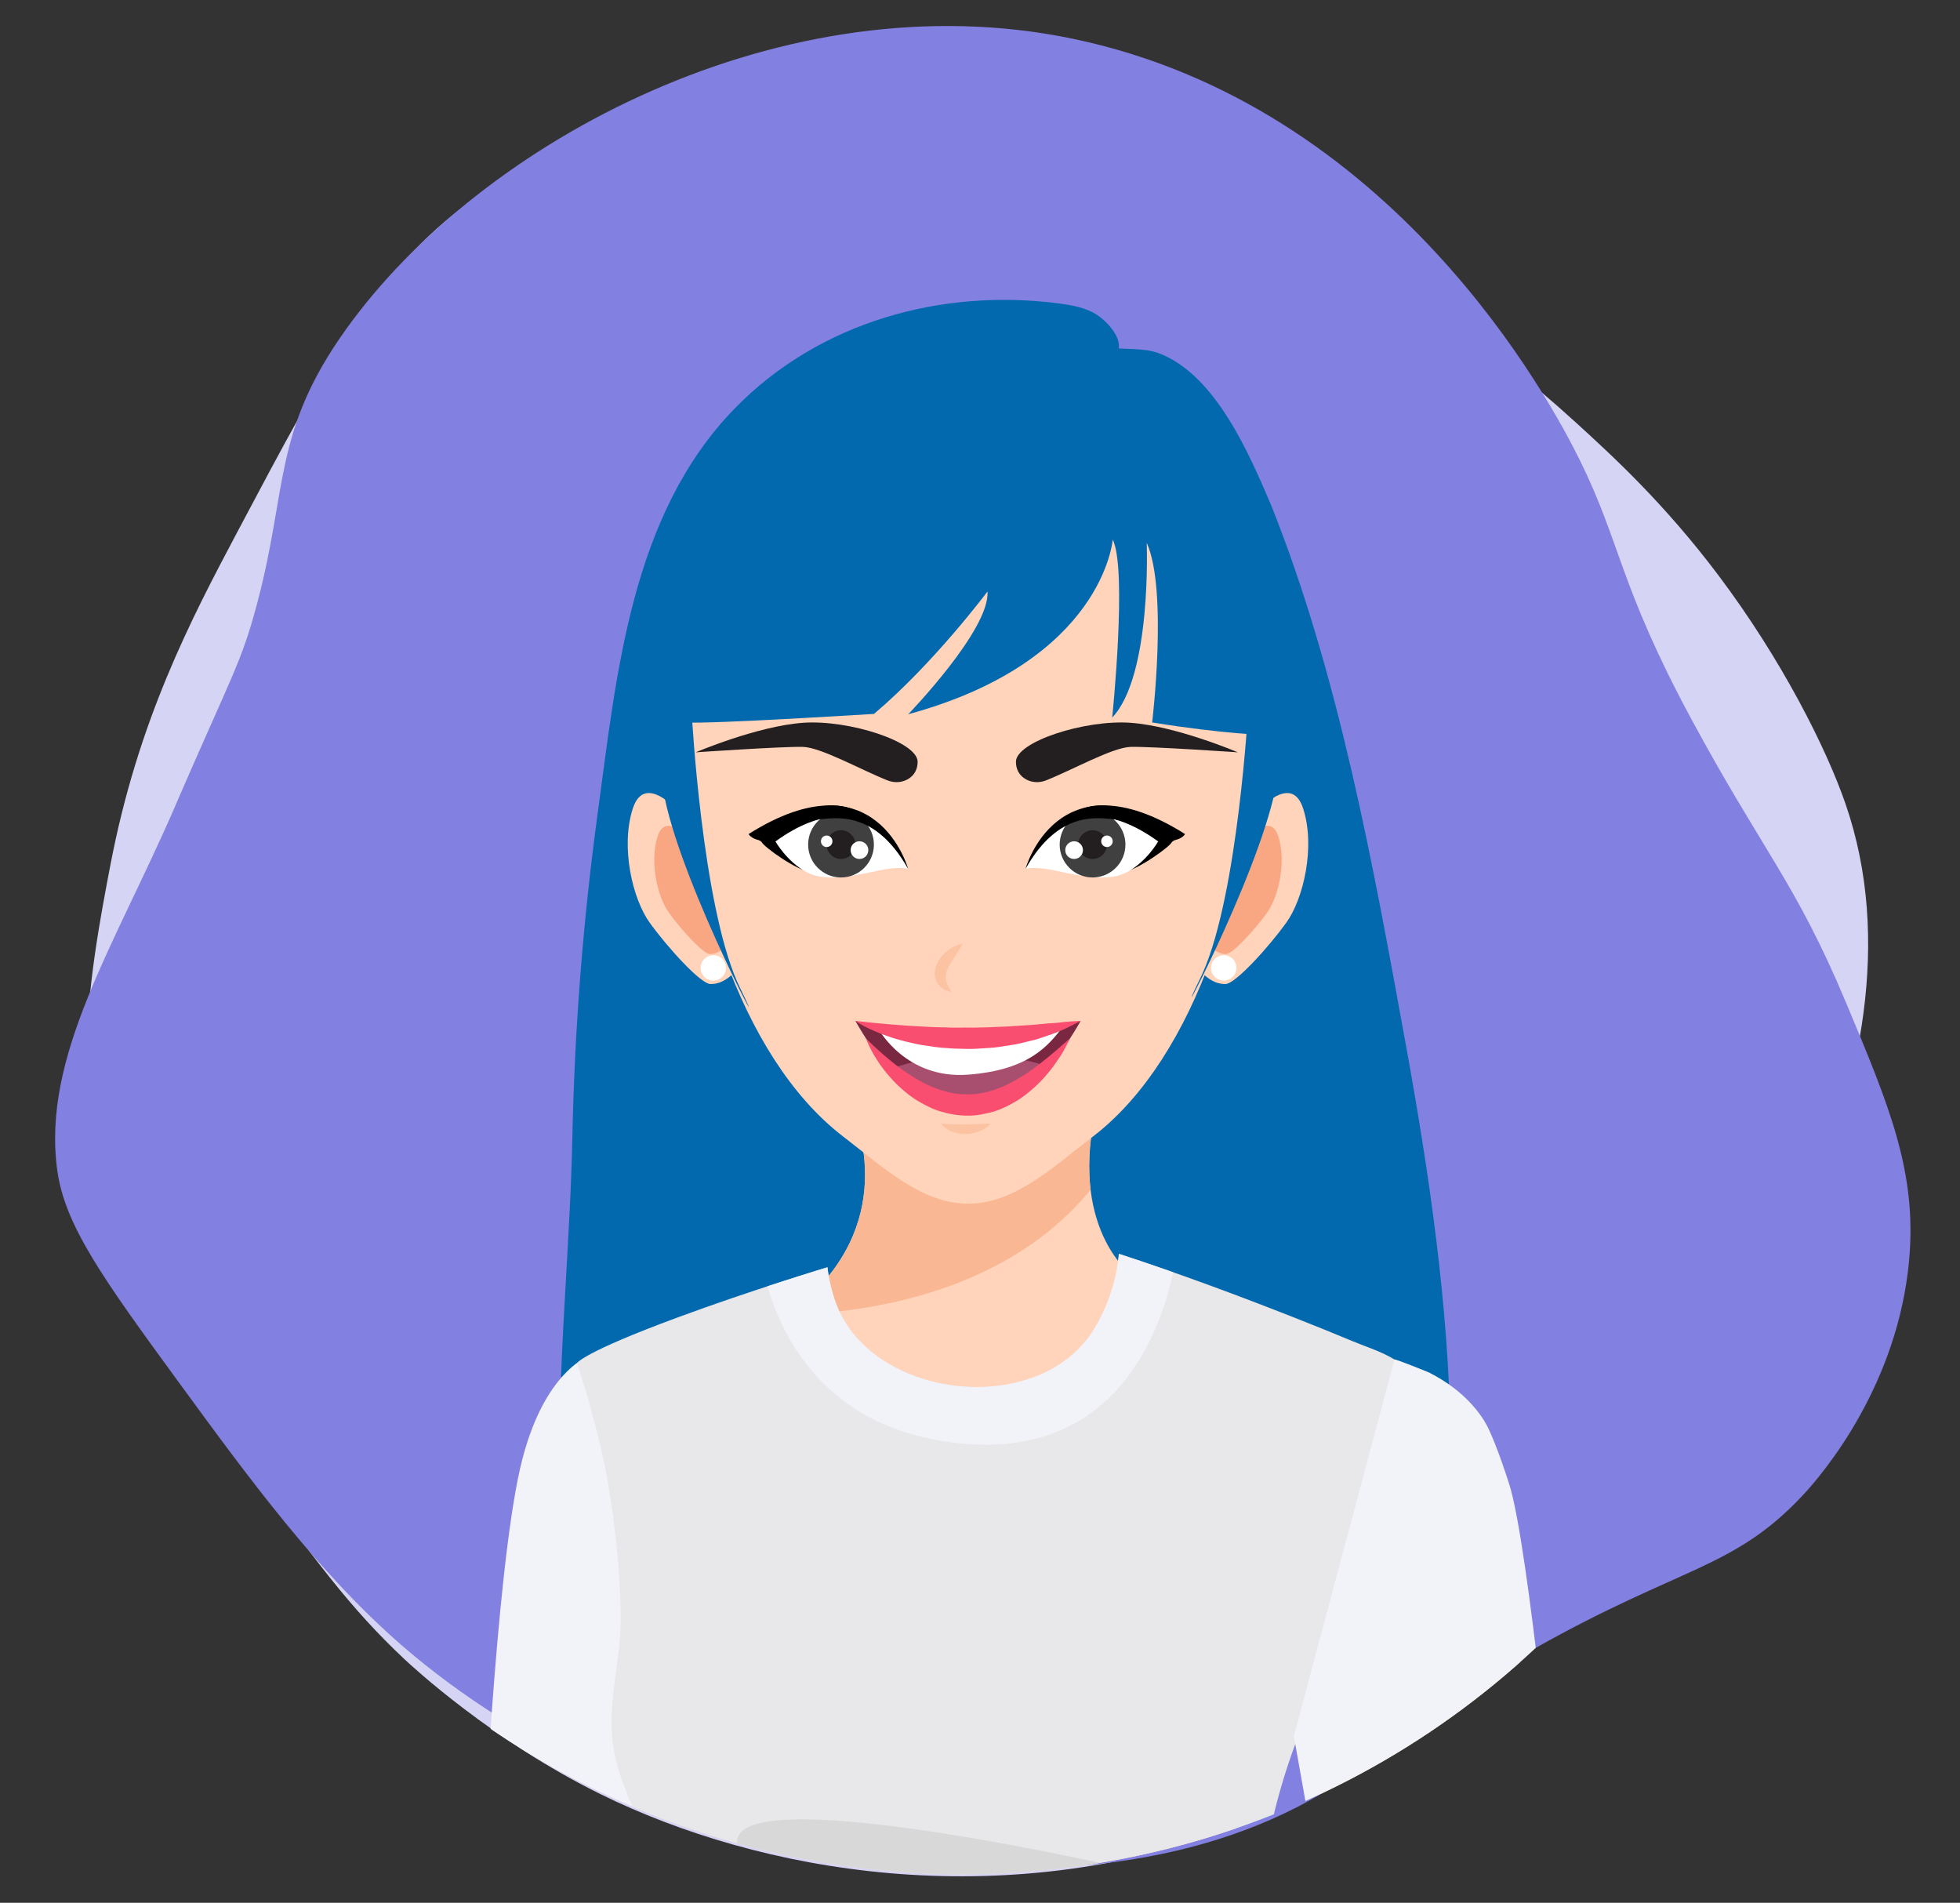<svg xmlns="http://www.w3.org/2000/svg" xmlns:xlink="http://www.w3.org/1999/xlink" id="a" viewBox="0 0 361.16 350.58"><rect x="0" y="0" width="361.16" height="350.58" fill="#333333" stroke="none"/><defs><style>.e{fill:none;}.f{fill:#f2f2f9;}.g{fill:#f94e6f;}.h{fill:#f9b893;}.i{fill:#f9a682;}.j{fill:#0269ae;}.k{fill:#fff;}.l{fill:#e8e8ea;}.m{fill:#ffd4ba;}.n{fill:#d8d8d8;}.o{fill:#a84f6f;}.p{fill:#d6d4f5;}.q{fill:#231f20;}.r{fill:#404041;}.s{fill:#8280e0;}.t{fill:#7a2742;}.u{opacity:.6;}.v{clip-path:url(#c);}.w{clip-path:url(#b);}.x{clip-path:url(#d);}</style><clipPath id="b"><circle class="e" cx="177.36" cy="190.68" r="154.63" transform="translate(-82.88 181.26) rotate(-45)"></circle></clipPath><clipPath id="c"><path class="m" d="M117.67,319.41c-.76-8.32,6.05-35.34,6.05-38.74s-4.89-32.76-1.11-34.18c3.51-1.32,30.17-11.51,30.17-11.51,12.54-15.65,3.41-32.58,3.41-32.58l46.58-1.24c-6.76,23.85,5.22,33.23,5.22,33.23h0c8.9,1.29,31.24,9.01,40.31,16.34,5.55,4.48-7.42,38.05-10.67,41.57-2.98,3.23-4.56,9.14-5.86,13.26-2.99,9.41-4.18,19.35-4.12,29.21,.06,9.8,1.34,19.54,3.17,29.15,1.7,8.94,4.94,16.85,7.19,25.58,.71,2.76,3.34,8.38,.66,9.35-48.1,17.42-101.17,7.87-113.65,4.86-2.22-.54-3.87-2.42-4.07-4.69-.24-2.62,.29-4.09,.64-6.15,2.58-14.87,7.49-19.49,7.17-28.36-.38-10.59-10.93-29.97-12.44-34.32-1.51-4.35,2.11-2.47,1.35-10.79Z"></path></clipPath><clipPath id="d"><path class="l" d="M122.18,385.08c1.88-5.06,3.83-10.09,4.17-15.5,.55-8.76-1.89-17.42-4.93-25.55-2.85-7.59-7.65-15.18-8.56-23.33-.84-7.53,1.57-15.1,1.52-22.66-.04-7.51-.83-14.98-1.95-22.41-.92-6.13-2.46-12.13-4.12-18.1-.51-1.83-1.45-4.56-1.95-6.4,0,0,.85-1.88,18.5-8.4,13.57-5.02,27.61-9.24,27.61-9.24,0,0,.18,2.43,1.28,5.82,5.97,18.51,37.62,22.34,47.85,5.56,4.05-6.65,4.49-12.85,4.57-13.86,10.99,3.58,21.88,7.63,32.64,11.87,3.49,1.37,6.96,2.78,10.42,4.22,2.99,1.24,6.18,2.17,8.82,4.1l-12.64,53.05c-2.96,9.76-14.26,27.27-13.68,58.43,.15,8.09,3.68,15.49,6.64,22.93,13.41,33.74,13.92,64.99,13.92,64.99-60.8,11.25-133.61,4.72-140.92,.17-1.38-.86,.74-11.48,.9-12.85,.76-6.92,1.58-13.84,2.55-20.73,1.18-8.37,2.66-16.71,4.94-24.85,.68-2.45,1.56-4.86,2.45-7.25Z"></path></clipPath></defs><path class="p" d="M20.32,159.5c5.08-26.73,14.87-45.37,23.43-61.52,16.91-31.9,26.16-49.34,44.79-62.19,49.57-34.16,125.59-8.22,157.12,9.36,9.01,5.03,26.58,16.17,44.79,32.76,6.85,6.24,16.29,14.93,26.19,28.08,11.75,15.62,19.93,31.98,23.43,42.13,17.41,50.44-24.69,108.41-35.94,123.96-14.73,20.37-35.7,49.41-76.2,64.55-43.54,16.28-87.95,8.39-117.31-6.09-19.91-9.81-34.72-23.55-36.12-24.87-10.02-9.42-16.45-18.21-28.91-35.41-11.73-16.2-17.6-24.3-20.59-30.43-14.44-29.58-8.47-60.42-4.68-80.35Z"></path><path class="s" d="M32.32,148.41c10.58-24.44,12.11-26.18,15.04-37.15,5.72-21.41,2.87-31.69,16.39-50.58C88.7,25.84,144.57-3.87,197.54,7.11c59.26,12.28,88.29,66.97,93.57,77.68,7.52,15.22,7.3,23.1,20.47,47.55,13.09,24.3,19.23,30.11,28.51,52.23,8.08,19.27,13.14,31.33,11.7,47.55-2.04,22.87-15.59,39.13-19.74,43.53-12.67,13.44-22.19,12.86-49.06,27.95-23.01,12.92-27.42,19.75-39.57,26.92-47.04,27.79-125.51,10.75-169.43-27.41-15.52-13.49-28.3-30.98-41.13-48.54-13.95-19.09-20.95-28.85-22.32-39.03-2.83-21.04,10.59-41.25,21.79-67.13Z"></path><g class="w"><g><path class="j" d="M270.48,310.45c-1.61-22.12-3.16-42.62-3.2-45.84-.32-24.18-4.01-48.93-8.33-72.66-5.96-32.78-12.29-67.77-24.72-98.86-4.04-9.46-10.17-23.85-20.48-27.93-2.46-.97-5.01-.78-7.6-.97,.39-2.33-2.42-5.21-4.21-6.31-1.99-1.21-4.35-1.64-6.66-1.95-21.75-2.88-44.31,3.37-59.84,19.27-19.18,19.65-21.81,48.9-25.33,74.82-2.68,19.7-4.23,39.56-4.64,59.44-.4,19.12-2.36,38.31-2.36,57.48-.03,.96,1.57,21.23,3.31,43.49h164.05Z"></path><path class="m" d="M235.51,245.48s36.42,4.49,41.47,26.47c4.43,19.27,10.03,202.59,10.03,202.59,0,0-7.54,1.82-19.92-5.51,0,0-16.14-81.89-17.36-95.32-1.22-13.43-12.76-83-12.76-83,0,0-12.62-38.84-1.46-45.23Z"></path><path class="m" d="M124.6,243.62c-1.53-1.33-18.33,7.58-19.1,8.79-10.05,15.76-8.83,35.88-9.13,53.77-.18,10.51-.65,21.01-1.35,31.51-2.7,40.3-4.51,83.52-10.45,123.37-.15,1.01,13.37,10.39,18.05,8.21,0,0,17.43-58.78,18.34-72.07,1.37-20.02,6.4-37.44,10.33-55.64,2.1-9.71,3.89-19.65,4.65-30.32,1.5-22.91-10.6-66.92-11.35-67.59Z"></path><path class="f" d="M108.97,249.64s-8.94,2.55-13.14,20.94c-4.53,19.86-6.91,73.17-6.91,73.17,0,0,22.62,5.38,39.37,1.59l-19.32-95.7Z"></path><g><path class="m" d="M117.67,319.41c-.76-8.32,6.05-35.34,6.05-38.74s-4.89-32.76-1.11-34.18c3.51-1.32,30.17-11.51,30.17-11.51,12.54-15.65,3.41-32.58,3.41-32.58l46.58-1.24c-6.76,23.85,5.22,33.23,5.22,33.23h0c8.9,1.29,31.24,9.01,40.31,16.34,5.55,4.48-7.42,38.05-10.67,41.57-2.98,3.23-4.56,9.14-5.86,13.26-2.99,9.41-4.18,19.35-4.12,29.21,.06,9.8,1.34,19.54,3.17,29.15,1.7,8.94,4.94,16.85,7.19,25.58,.71,2.76,3.34,8.38,.66,9.35-48.1,17.42-101.17,7.87-113.65,4.86-2.22-.54-3.87-2.42-4.07-4.69-.24-2.62,.29-4.09,.64-6.15,2.58-14.87,7.49-19.49,7.17-28.36-.38-10.59-10.93-29.97-12.44-34.32-1.51-4.35,2.11-2.47,1.35-10.79Z"></path><g class="v"><path class="h" d="M206.52,210.12c-.79,1.93-17.11,43.17-96.03,29.53l-.89-38.49,96.92,8.96Z"></path></g></g><g><path class="l" d="M122.18,385.08c1.88-5.06,3.83-10.09,4.17-15.5,.55-8.76-1.89-17.42-4.93-25.55-2.85-7.59-7.65-15.18-8.56-23.33-.84-7.53,1.57-15.1,1.52-22.66-.04-7.51-.83-14.98-1.95-22.41-.92-6.13-2.46-12.13-4.12-18.1-.51-1.83-1.45-4.56-1.95-6.4,0,0,.85-1.88,18.5-8.4,13.57-5.02,27.61-9.24,27.61-9.24,0,0,.18,2.43,1.28,5.82,5.97,18.51,37.62,22.34,47.85,5.56,4.05-6.65,4.49-12.85,4.57-13.86,10.99,3.58,21.88,7.63,32.64,11.87,3.49,1.37,6.96,2.78,10.42,4.22,2.99,1.24,6.18,2.17,8.82,4.1l-12.64,53.05c-2.96,9.76-14.26,27.27-13.68,58.43,.15,8.09,3.68,15.49,6.64,22.93,13.41,33.74,13.92,64.99,13.92,64.99-60.8,11.25-133.61,4.72-140.92,.17-1.38-.86,.74-11.48,.9-12.85,.76-6.92,1.58-13.84,2.55-20.73,1.18-8.37,2.66-16.71,4.94-24.85,.68-2.45,1.56-4.86,2.45-7.25Z"></path><g class="x"><path class="f" d="M217.18,227.82s-2.52,41.77-40.01,38.14c-39.24-3.8-38.01-43.86-38.01-43.86l78.02,5.72Z"></path><path class="n" d="M210.3,344.9s-76.11,5.15-74.46-5.94c1.64-11.1,74.46,5.94,74.46,5.94Z"></path></g></g><g><path class="m" d="M125.75,150.28s-6.84-8.41-9.14-1.33c-2.3,7.08-.06,16.65,3.09,21.03,3.15,4.38,9.37,11.31,11.22,11.32s3.31-.92,5.07-2.8l-10.24-28.23Z"></path><path class="i" d="M127.32,154.95s-4.59-5.64-6.13-.89c-1.54,4.75-.04,11.17,2.07,14.11s6.29,7.59,7.53,7.6c1.24,.01,2.22-.62,3.4-1.88l-6.87-18.94Z"></path></g><g><path class="m" d="M230.98,150.28s6.84-8.41,9.14-1.33c2.3,7.08,.06,16.65-3.09,21.03-3.15,4.38-9.37,11.31-11.22,11.32s-3.31-.92-5.07-2.8l10.24-28.23Z"></path><path class="i" d="M229.41,154.95s4.59-5.64,6.13-.89c1.54,4.75,.04,11.17-2.07,14.11s-6.29,7.59-7.53,7.6c-1.24,.01-2.22-.62-3.4-1.88l6.87-18.94Z"></path></g><path class="m" d="M178.37,74.27c28.87,0,52.28,22.69,52.28,60.29,0,26.43-10.01,60.07-29.22,74.81-7.47,5.73-14.48,12.4-23.05,12.4s-15.59-6.67-23.05-12.4c-19.21-14.74-29.22-48.38-29.22-74.81,0-37.6,23.41-60.29,52.28-60.29Z"></path><g class="u"><path class="h" d="M177.36,173.9s-.37,.7-.93,1.57c-.27,.42-.58,.92-.92,1.44-.15,.25-.3,.51-.46,.77-.13,.26-.3,.52-.39,.77-.15,.25-.19,.5-.28,.74-.04,.23-.11,.46-.11,.68,.02,.21-.03,.45,.05,.67,.04,.22,.08,.46,.19,.66,.11,.2,.16,.43,.27,.61,.12,.17,.21,.34,.29,.47,.16,.28,.25,.47,.25,.47,0,0-.19-.03-.51-.12-.16-.05-.37-.11-.59-.2-.23-.08-.45-.26-.7-.44-.12-.1-.27-.18-.38-.31-.11-.13-.22-.28-.33-.44-.25-.3-.37-.7-.49-1.13-.08-.21-.06-.43-.07-.65,0-.22-.03-.46,.03-.67,.08-.43,.18-.87,.37-1.24,.16-.4,.39-.73,.62-1.05,.23-.32,.49-.59,.75-.85,.53-.49,1.06-.87,1.57-1.13,.99-.54,1.78-.63,1.78-.63Z"></path></g><g><g><path d="M166.64,159.31c-4.22-4.4-6.84-14.36-18.94-9.71-2.16,.83-4.41,2.09-6.68,3.74l-2.22,.63,1.56,1.17c.18,.74,6.68,5.47,9.15,5.51,9.83,.15,17.3-1.15,17.13-1.33Z"></path><path class="k" d="M167.34,160.09s-6.86-17.78-24.45-5.06c0,0,2.1,3.72,5.72,5.65,2.96,1.58,7.07,1.1,13.06-.24,4.1-.92,5.67-.35,5.67-.35Z"></path><path class="r" d="M156.11,161.56c-3.29,.63-6.46-1.53-7.09-4.81-.63-3.29,1.53-6.46,4.81-7.09,3.29-.63,6.46,1.53,7.09,4.81,.63,3.29-1.53,6.46-4.81,7.09Z"></path><path class="q" d="M154.97,158.26c-1.46,0-2.65-1.18-2.65-2.65s1.19-2.65,2.65-2.65,2.65,1.19,2.65,2.65-1.19,2.65-2.65,2.65Z"></path><path d="M167.34,160.09s-5.84-21.28-29.39-6.43c0,0,.54,1.41,4.26,1.36,0,0,5.27-3.77,8.49-4.04,3.22-.26,10.44-1.87,16.64,9.11Z"></path><path class="k" d="M152.33,156.06c-.59,0-1.06-.47-1.06-1.06s.47-1.06,1.06-1.06,1.06,.47,1.06,1.06-.47,1.06-1.06,1.06Z"></path><path class="k" d="M158.37,158.26c-.9,0-1.63-.73-1.63-1.63s.73-1.63,1.63-1.63,1.63,.73,1.63,1.63-.73,1.63-1.63,1.63Z"></path></g><path class="q" d="M163.56,143.79c1.33,.53,2.87,.4,4.04-.43,.8-.57,1.47-1.49,1.49-2.98,.05-3.71-12.68-7.82-21.14-7.21-8.46,.62-19.75,5.44-19.75,5.44,0,0,16.06-1.1,19.75-1,3.35,.09,10.8,4.28,15.61,6.18Z"></path></g><g><g><path d="M189.65,159.31c4.22-4.4,6.84-14.36,18.94-9.71,2.16,.83,4.41,2.09,6.68,3.74l2.22,.63-1.56,1.17c-.18,.74-6.68,5.47-9.15,5.51-9.83,.15-17.3-1.15-17.13-1.33Z"></path><path class="k" d="M188.96,160.09s6.86-17.78,24.45-5.06c0,0-2.1,3.72-5.72,5.65-2.96,1.58-7.07,1.1-13.06-.24-4.1-.92-5.67-.35-5.67-.35Z"></path><path class="r" d="M200.18,161.56c3.29,.63,6.46-1.53,7.09-4.81,.63-3.29-1.53-6.46-4.81-7.09-3.29-.63-6.46,1.53-7.09,4.81-.63,3.29,1.53,6.46,4.81,7.09Z"></path><path class="q" d="M201.32,158.26c1.46,0,2.65-1.18,2.65-2.65s-1.19-2.65-2.65-2.65-2.65,1.19-2.65,2.65,1.18,2.65,2.65,2.65Z"></path><path d="M188.96,160.09s5.84-21.28,29.39-6.43c0,0-.54,1.41-4.26,1.36,0,0-5.27-3.77-8.49-4.04-3.22-.26-10.44-1.87-16.64,9.11Z"></path><path class="k" d="M203.97,156.06c.59,0,1.06-.47,1.06-1.06s-.47-1.06-1.06-1.06-1.06,.47-1.06,1.06,.47,1.06,1.06,1.06Z"></path><path class="k" d="M197.92,158.26c.9,0,1.63-.73,1.63-1.63s-.73-1.63-1.63-1.63-1.63,.73-1.63,1.63,.73,1.63,1.63,1.63Z"></path></g><path class="q" d="M192.73,143.79c-1.33,.53-2.87,.4-4.04-.43-.8-.57-1.47-1.49-1.49-2.98-.05-3.71,12.68-7.82,21.14-7.21,8.46,.62,19.75,5.44,19.75,5.44,0,0-16.06-1.1-19.75-1-3.35,.09-10.8,4.28-15.61,6.18Z"></path></g><path class="k" d="M133.78,178.33c0,1.29-1.05,2.34-2.34,2.34s-2.34-1.05-2.34-2.34,1.05-2.34,2.34-2.34,2.34,1.05,2.34,2.34Z"></path><path class="k" d="M227.83,178.33c0,1.29-1.05,2.34-2.34,2.34s-2.34-1.05-2.34-2.34,1.05-2.34,2.34-2.34,2.34,1.05,2.34,2.34Z"></path><path class="j" d="M233.47,135.42s-7.45-.11-21.17-2.31c0,0,2.94-24.38-1-33.11,0,0,.98,24.49-6.36,32.21,0,0,2.81-27.22,.1-32.81,0,0-1.68,22.4-37.69,32.2,0,0,15.1-15.61,14.61-22.62,0,0-9.9,13.26-20.91,22.55,0,0-29.84,1.89-34.94,1.58,0,0-9.97-45.78,22.55-55.64,32.53-9.86,59.86-10.42,69.71,3.38,9.85,13.8,17.6,47.46,15.12,54.57Z"></path><path class="j" d="M127.51,132.1s1.86,34.05,8.34,48.81c.17,.38,.34,.74,.51,1.1,6.89,14.09-10.28-17.84-13.84-34.82s-3.55-24.8-3.55-24.8l8.54,9.72Z"></path><path class="j" d="M230.02,130.32s-1.86,34.05-8.34,48.81c-.17,.38-.34,.74-.51,1.1-6.89,14.09,10.28-17.84,13.84-34.82,3.56-16.98,3.55-24.8,3.55-24.8l-8.54,9.72Z"></path><g><g class="u"><path class="h" d="M182.55,207.03s-.65,0-1.53,.03c-.44,.01-.94,.03-1.46,.06-.52,.02-1.07,.05-1.61,.05-.54,.02-1.08,.02-1.59,0-.26,0-.51-.01-.74-.03-.24,0-.47,0-.69-.03-.21-.02-.42-.02-.6-.03-.18-.02-.34-.03-.48-.04-.27-.01-.44-.01-.44-.01,0,0,.1,.13,.29,.33,.19,.21,.49,.48,.91,.72,.2,.14,.43,.26,.69,.36,.25,.11,.53,.22,.82,.28,.58,.16,1.23,.23,1.86,.22,1.28-.02,2.51-.42,3.32-.91,.83-.46,1.24-1,1.24-1Z"></path></g><g><path class="t" d="M178.37,191.38c-12.38,.2-20.76-3.29-20.76-3.29,7.24,12.73,14.44,16.55,20.76,16.12,6.32,.43,13.52-3.39,20.76-16.12,0,0-8.38,3.49-20.76,3.29Z"></path><path class="o" d="M164.73,196.73s12.99-4.93,27.34-.57c0,0-7.45,7.03-11.23,7.2-3.78,.18-8.68-.39-10.36-1.34-1.68-.95-4.01-1.9-5.75-5.29Z"></path><path class="k" d="M161.95,189.7s5.04,9.16,16.42,8.3c11.38-.86,14.89-5.45,17.63-9.01,0,0-13.23,2.2-17.63,2.39-4.39,.19-16.42-1.68-16.42-1.68Z"></path><g><path class="g" d="M159.56,191.31s2.08,2.17,5.41,4.82c1.69,1.29,3.7,2.69,5.98,3.76,1.13,.55,2.35,.96,3.58,1.28,1.23,.34,2.51,.49,3.78,.45,1.27,.06,2.54-.19,3.77-.47,1.21-.39,2.44-.76,3.56-1.34,1.13-.56,2.2-1.19,3.21-1.82,.96-.7,1.93-1.32,2.76-2,1.68-1.31,3.07-2.49,4.02-3.35,.96-.85,1.55-1.33,1.55-1.33,0,0-.32,.67-.94,1.82-.31,.58-.69,1.27-1.23,2.01-.5,.76-1.08,1.62-1.83,2.47-.69,.9-1.57,1.78-2.52,2.69-1,.87-2.07,1.79-3.35,2.54-1.26,.77-2.66,1.47-4.18,1.96-1.54,.41-3.16,.77-4.81,.75-1.65,0-3.29-.26-4.81-.72-1.55-.42-2.94-1.15-4.2-1.89-1.29-.73-2.38-1.64-3.37-2.52-1-.87-1.82-1.81-2.55-2.68-1.45-1.76-2.4-3.38-3-4.55-.59-1.17-.83-1.88-.83-1.88Z"></path><path class="g" d="M157.61,188.09s2.69,.33,6.58,.66c1.95,.16,4.21,.32,6.62,.43,1.2,.08,2.45,.08,3.71,.12,1.26,.07,2.54,.03,3.83,.02,1.28,.05,2.56-.04,3.83-.05,1.26-.05,2.51-.11,3.71-.16,1.21-.08,2.38-.16,3.48-.23,1.12-.05,2.16-.19,3.14-.26,.97-.11,1.89-.11,2.68-.22,.79-.1,1.5-.15,2.08-.2,1.17-.09,1.85-.11,1.85-.11,0,0-.58,.33-1.64,.86-1.06,.52-2.58,1.28-4.51,1.88-.96,.32-1.99,.72-3.13,.95-1.13,.26-2.32,.61-3.57,.78-1.25,.16-2.55,.44-3.88,.51-1.33,.06-2.68,.21-4.04,.19-1.36-.04-2.71-.04-4.04-.17-1.33-.06-2.63-.28-3.88-.47-1.26-.15-2.45-.49-3.58-.73-1.13-.29-2.18-.59-3.14-.93-3.86-1.29-6.11-2.86-6.11-2.86Z"></path></g></g></g><path class="f" d="M256.95,250.48c.05-.17,6.07,2.25,6.4,2.41,1.55,.79,3.05,1.7,4.43,2.75,2.05,1.55,3.88,3.41,5.33,5.54,1.01,1.48,1.71,3.19,2.37,4.85,.96,2.39,1.78,4.84,2.58,7.29,3.63,11.1,8.95,67.62,8.95,67.62,0,0-29.61,5.15-44.12,4.05l-4.48-25.11s18.49-69.17,18.54-69.39Z"></path></g></g></svg>